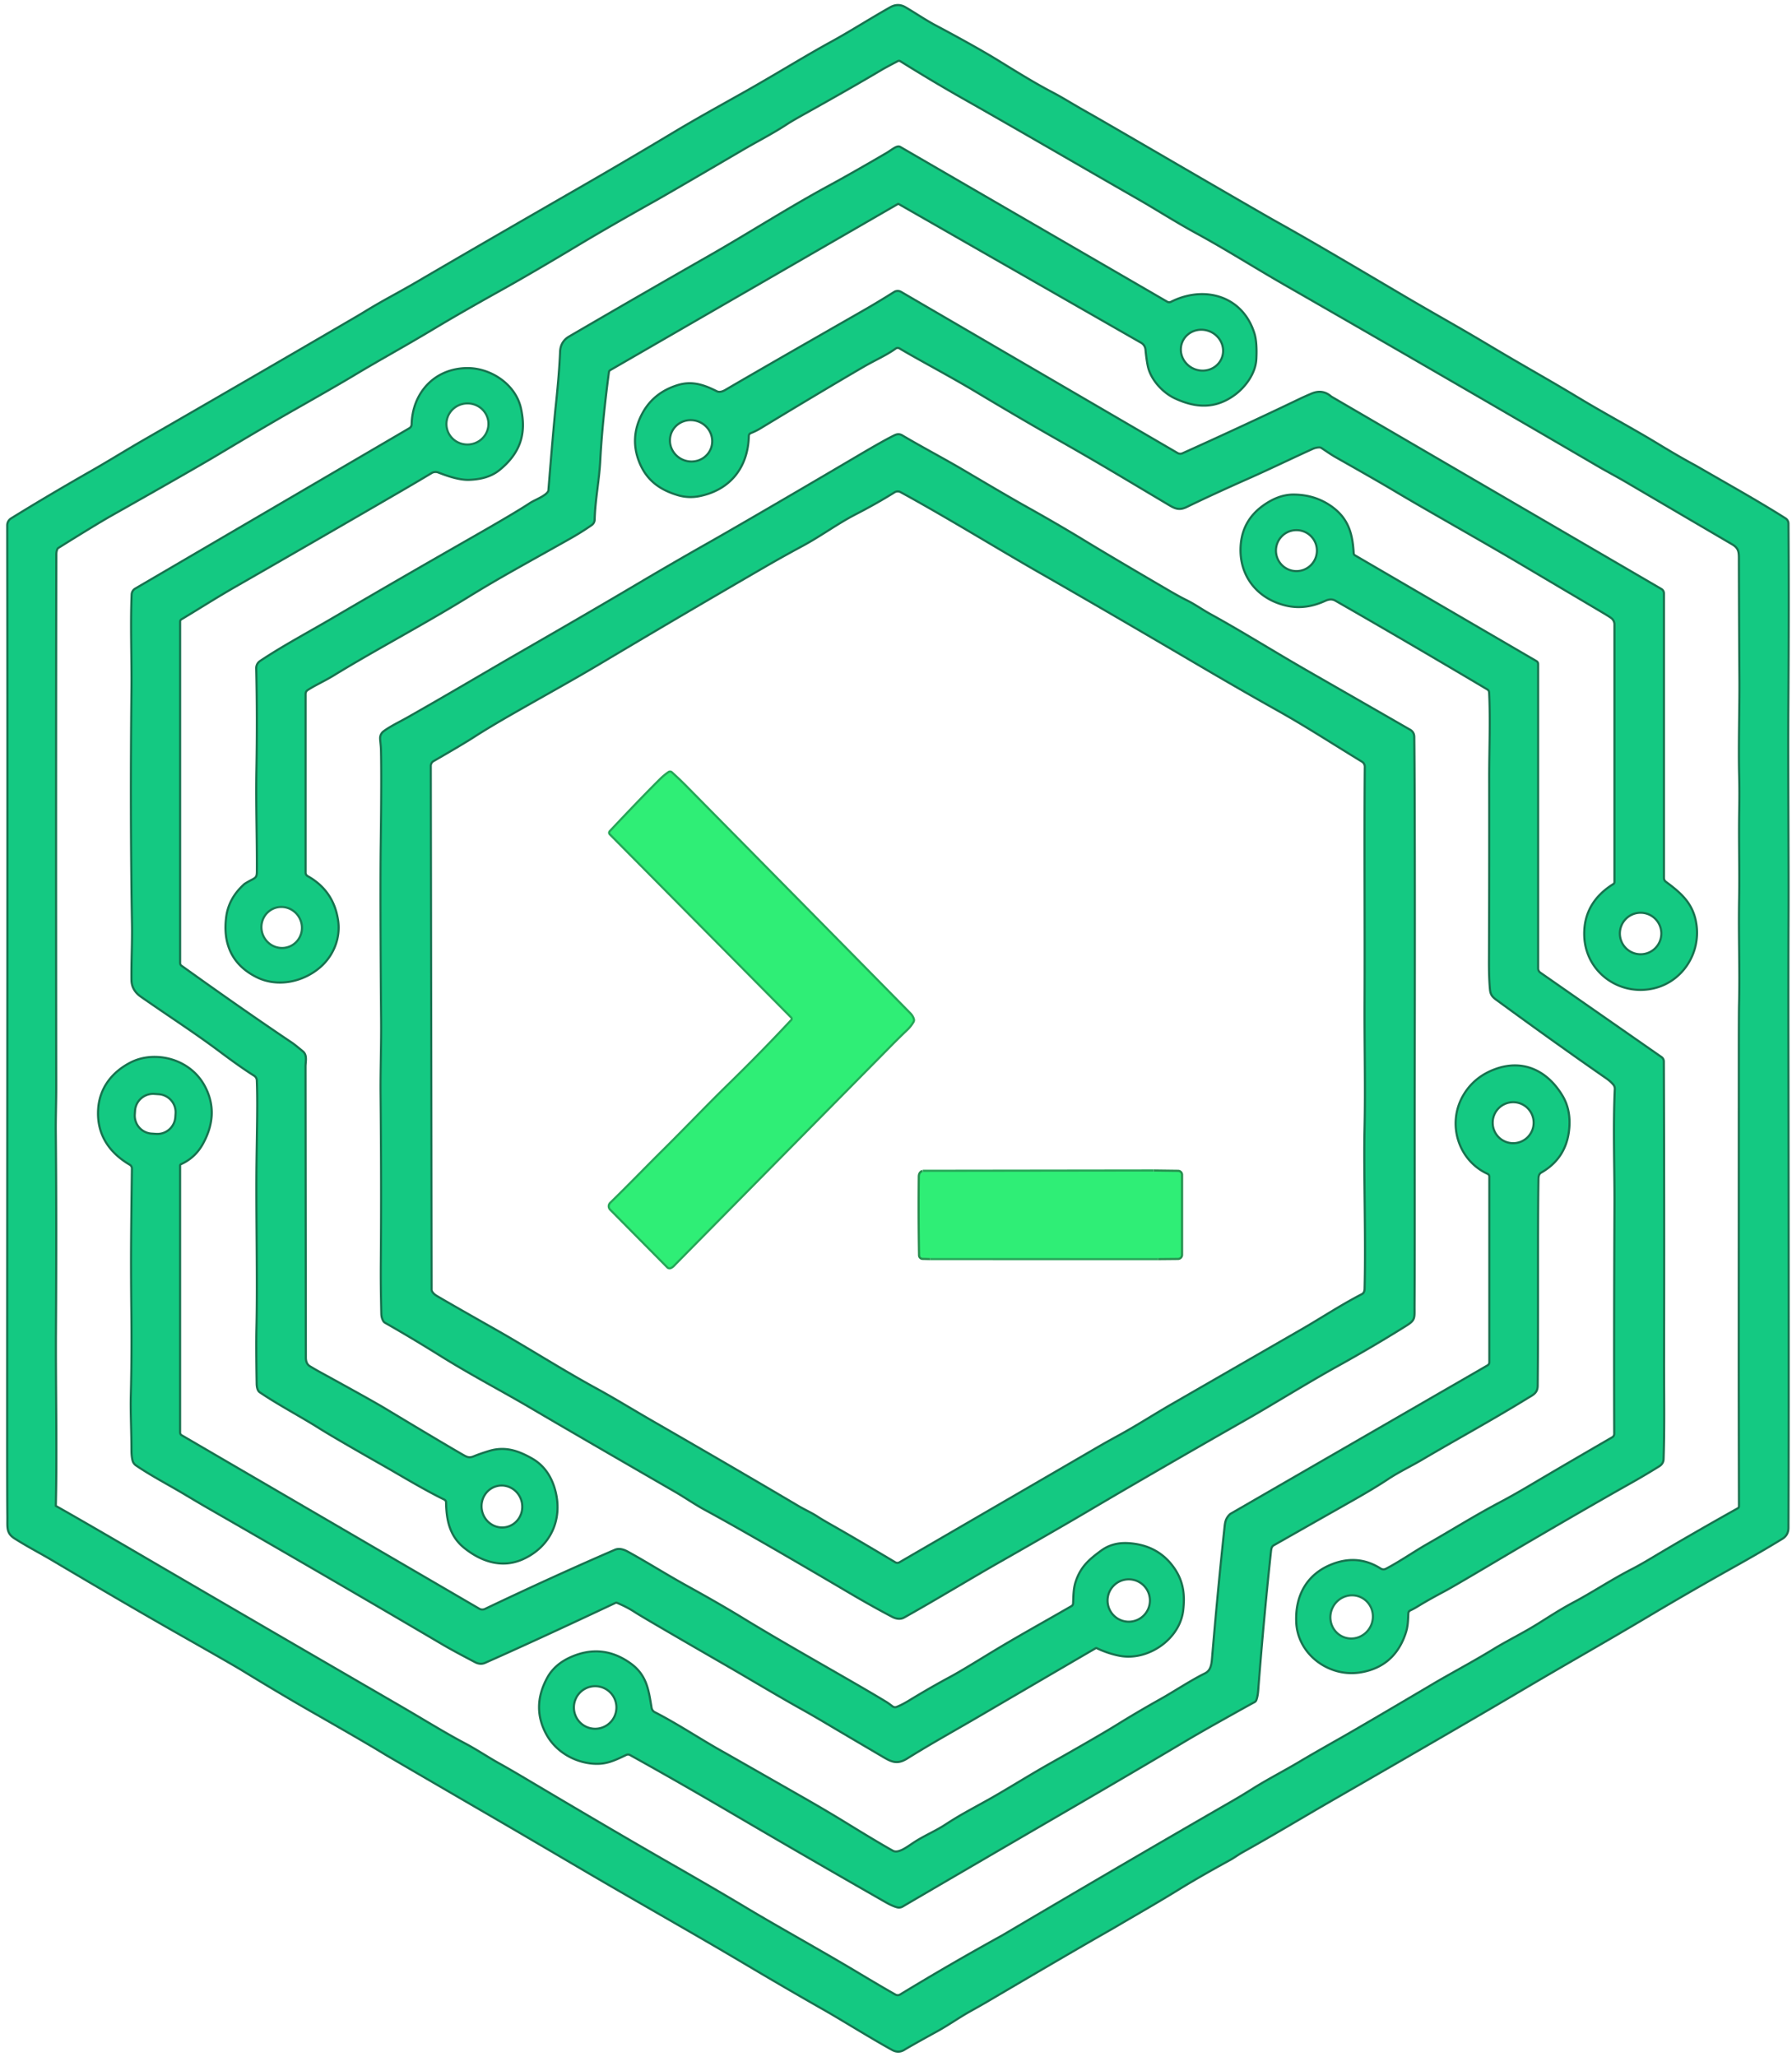 <?xml version="1.0" encoding="UTF-8" standalone="no"?>
<!DOCTYPE svg PUBLIC "-//W3C//DTD SVG 1.1//EN" "http://www.w3.org/Graphics/SVG/1.1/DTD/svg11.dtd">
<svg xmlns="http://www.w3.org/2000/svg" version="1.1" viewBox="0.00 0.00 847.00 972.00">
<g stroke-width="2.00" fill="none" stroke-linecap="butt">
<path stroke="#17724f" vector-effect="non-scaling-stroke" d="   M 843.68 245.37   Q 834.66 239.62 819.09 230.69   Q 801.06 220.34 801.03 220.32   Q 793.77 216.45 782.92 209.85   C 771.96 203.18 757.90 195.68 744.98 187.86   C 732.19 180.13 719.78 173.30 703.09 163.32   C 688.63 154.68 676.98 148.29 662.97 140.02   C 636.93 124.67 620.41 114.85 602.89 105.08   Q 595.70 101.07 544.92 71.55   Q 519.02 56.49 512.67 52.92   C 506.01 49.17 502.37 46.76 497.09 44.00   C 488.30 39.39 479.98 34.18 471.56 29.00   C 463.15 23.83 450.57 16.96 442.44 12.66   C 437.14 9.86 433.25 7.10 427.70 3.84   Q 424.45 1.94 421.08 3.83   C 411.82 9.03 401.82 15.40 393.35 20.03   C 380.89 26.83 365.91 36.13 351.99 43.95   C 338.63 51.46 329.78 56.28 317.76 63.49   Q 296.32 76.35 273.66 89.39   Q 225.11 117.33 197.27 133.63   Q 193.20 136.01 185.03 140.52   Q 178.09 144.34 172.86 147.55   Q 170.66 148.90 167.47 150.76   Q 113.56 182.20 67.18 208.89   C 60.17 212.93 51.40 218.38 43.74 222.74   Q 22.85 234.65 5.50 245.39   A 3.37 3.37 0.0 0 0 3.91 248.25   C 4.11 390.87 3.90 533.35 3.88 675.25   Q 3.87 707.55 3.98 716.74   C 4.04 721.68 3.40 724.21 7.19 726.60   C 13.76 730.75 19.02 733.39 25.11 737.00   Q 60.44 757.96 85.21 772.01   Q 110.27 786.23 114.49 788.81   Q 133.06 800.17 148.20 808.82   Q 174.52 823.85 182.07 828.53   Q 183.37 829.34 238.77 861.53   Q 247.66 866.70 276.26 883.48   C 302.58 898.93 327.06 912.62 351.76 927.28   Q 371.56 939.04 389.63 949.30   C 398.27 954.21 411.93 962.77 421.97 968.28   Q 424.64 969.74 427.16 968.21   Q 430.92 965.93 442.90 959.35   C 448.03 956.53 453.22 952.84 458.42 949.95   Q 463.58 947.08 466.78 945.20   Q 506.29 921.96 521.51 913.29   Q 526.11 910.67 527.58 909.80   C 534.57 905.66 546.64 898.80 556.73 892.56   Q 566.54 886.50 581.17 878.50   C 583.07 877.46 585.31 875.82 586.93 874.92   C 601.79 866.65 614.97 858.66 628.92 850.62   Q 691.72 814.46 717.18 799.40   C 741.73 784.88 756.82 776.51 779.47 763.02   Q 798.69 751.58 820.08 739.61   Q 832.46 732.69 842.20 726.72   Q 844.80 725.13 844.81 722.00   Q 844.90 696.80 844.91 665.25   Q 844.94 599.65 844.79 494.00   Q 844.74 460.68 844.85 430.63   C 844.94 405.61 844.59 361.56 844.76 334.46   Q 845.08 284.85 844.82 247.43   A 2.46 2.46 0.0 0 0 843.68 245.37"/>
<path stroke="#17724e" vector-effect="non-scaling-stroke" d="   M 26.13 712.04   Q 37.61 718.49 63.65 733.69   Q 126.20 770.19 187.89 805.95   C 199.75 812.82 209.92 819.16 219.31 824.12   C 225.56 827.42 230.19 830.67 236.14 833.95   Q 240.41 836.31 248.77 841.27   Q 291.13 866.43 317.11 881.29   Q 338.50 893.53 352.07 901.67   C 367.03 910.66 387.35 921.85 405.07 932.45   Q 417.30 939.77 423.00 942.97   A 2.68 2.68 0.0 0 0 425.71 942.92   Q 449.26 928.59 473.97 914.97   Q 474.06 914.92 483.05 909.62   Q 538.59 876.87 583.05 851.28   Q 587.35 848.80 592.09 845.81   C 599.36 841.22 607.35 837.17 614.96 832.61   Q 620.03 829.57 633.96 821.68   Q 644.39 815.76 677.61 796.12   C 686.14 791.07 696.34 785.72 706.18 779.69   C 712.18 776.01 719.08 772.63 725.48 768.74   C 731.93 764.81 736.94 761.36 744.17 757.51   C 753.08 752.78 761.77 746.93 771.80 741.78   Q 775.43 739.92 781.43 736.32   Q 798.80 725.93 821.61 713.16   A 1.58 1.57 -14.5 0 0 822.43 711.78   Q 822.32 663.68 822.33 634.50   Q 822.34 586.13 822.37 499.59   Q 822.37 478.74 822.48 474.41   C 822.90 457.52 822.18 443.02 822.52 424.24   C 822.77 410.49 822.30 397.95 822.56 382.91   Q 822.72 374.05 822.53 366.58   C 822.16 351.87 822.74 334.60 822.65 321.14   Q 822.47 294.06 822.40 265.84   C 822.39 261.29 822.73 258.99 818.94 256.78   Q 810.17 251.66 768.74 227.35   C 764.41 224.81 759.86 222.43 755.86 220.10   Q 680.69 176.23 607.07 133.98   C 593.09 125.95 579.57 117.37 565.83 109.88   C 555.68 104.35 546.61 98.50 537.95 93.55   C 509.81 77.45 482.74 61.62 455.32 46.10   Q 440.87 37.92 425.81 28.50   A 1.71 1.70 -42.8 0 0 424.11 28.44   Q 418.09 31.60 416.54 32.53   Q 402.22 41.04 380.06 53.39   Q 374.10 56.71 371.61 58.34   C 364.88 62.76 357.93 66.25 350.96 70.33   Q 315.72 90.96 309.65 94.36   Q 287.69 106.65 272.79 115.59   Q 250.99 128.69 236.04 137.01   Q 217.54 147.31 204.93 154.88   C 190.36 163.62 178.43 170.08 167.03 176.97   Q 159.97 181.23 138.52 193.41   Q 125.61 200.74 102.72 214.45   Q 91.99 220.88 52.60 243.13   Q 45.39 247.20 27.31 258.51   A 1.68 1.67 -2.9 0 0 26.70 259.18   Q 26.11 260.35 26.11 262.25   Q 25.91 371.82 26.07 513.25   C 26.08 520.92 25.80 528.34 25.86 534.76   Q 26.26 575.33 25.94 629.22   C 25.79 654.06 26.50 685.13 25.88 711.59   A 0.50 0.50 0.0 0 0 26.13 712.04"/>
<path stroke="#17724e" vector-effect="non-scaling-stroke" d="   M 145.13 325.69   C 148.36 323.53 153.22 321.36 157.54 318.71   C 176.63 306.99 199.95 294.71 220.68 281.93   C 236.17 272.37 247.61 266.27 269.30 254.04   Q 274.62 251.04 279.41 247.70   A 2.71 2.70 -16.8 0 0 280.56 245.57   C 280.82 235.85 282.72 227.20 283.22 217.46   Q 284.13 199.84 287.31 175.79   A 1.83 1.83 0.0 0 1 288.21 174.45   L 424.15 95.96   A 0.87 0.86 -44.4 0 1 425.00 95.96   L 539.63 161.56   A 4.61 4.59 12.4 0 1 541.92 165.12   Q 542.38 169.90 543.03 172.97   C 544.34 179.13 549.90 185.16 555.49 187.77   C 565.15 192.27 574.27 192.89 583.42 186.13   C 588.33 182.50 593.00 176.22 593.32 169.58   Q 593.70 161.85 592.45 157.77   C 587.06 140.21 569.17 135.26 553.66 143.09   A 2.30 2.28 -43.2 0 1 551.48 143.03   L 425.31 69.88   A 1.32 1.31 51.4 0 0 424.26 69.76   C 423.08 70.02 420.97 71.71 419.30 72.69   Q 402.87 82.29 391.79 88.30   C 372.42 98.80 354.02 110.66 335.01 121.50   Q 303.00 139.76 269.22 159.46   Q 265.43 161.67 265.24 166.23   Q 264.83 176.29 263.20 191.75   Q 262.02 202.85 259.72 231.68   A 2.01 1.98 63.0 0 1 259.46 232.50   C 258.10 234.88 253.05 236.61 250.67 238.18   Q 243.90 242.67 222.75 254.73   Q 189.49 273.71 157.94 292.19   C 145.46 299.50 133.92 305.59 123.19 312.77   A 3.59 3.58 72.5 0 0 121.61 315.82   Q 122.16 338.54 121.71 363.75   C 121.41 380.54 122.01 395.36 121.92 411.75   C 121.91 413.96 121.67 414.90 119.70 415.92   Q 116.33 417.69 115.74 418.21   Q 108.63 424.60 107.45 433.15   C 105.74 445.68 110.01 455.61 121.57 461.33   C 131.27 466.13 143.21 463.56 151.20 456.53   C 157.33 451.14 160.42 443.07 159.35 435.30   Q 157.41 421.26 145.14 414.41   A 2.36 2.35 -75.6 0 1 143.93 412.35   L 143.93 327.92   A 2.67 2.67 0.0 0 1 145.13 325.69"/>
<path stroke="#17724e" vector-effect="non-scaling-stroke" d="   M 338.56 185.32   C 332.53 182.27 327.03 180.42 320.47 182.45   Q 308.89 186.02 303.69 196.26   Q 298.27 206.95 302.49 217.85   C 305.79 226.36 311.78 230.87 320.37 233.47   Q 325.43 235.01 330.68 233.93   C 345.12 230.94 353.10 220.30 353.43 205.99   A 1.97 1.96 -10.2 0 1 354.67 204.21   Q 357.06 203.27 359.06 202.06   Q 389.87 183.40 407.94 172.89   C 413.14 169.86 418.59 167.52 423.06 164.31   A 2.13 2.13 0.0 0 1 425.40 164.21   C 434.92 169.86 448.95 177.19 461.93 184.97   Q 482.50 197.30 499.56 206.99   C 520.98 219.16 528.71 223.93 551.24 237.31   C 554.96 239.52 556.86 240.98 560.62 239.16   Q 572.99 233.16 589.69 225.76   C 600.69 220.88 611.36 215.68 620.19 211.70   Q 621.76 210.99 623.43 210.92   A 2.49 2.46 59.6 0 1 624.89 211.31   C 626.64 212.43 629.22 214.29 631.56 215.61   Q 651.08 226.64 658.79 231.24   C 676.93 242.04 699.47 254.58 717.92 265.49   Q 741.68 279.55 757.88 289.14   Q 760.86 290.90 761.92 291.71   A 4.23 4.23 0.0 0 1 763.58 295.07   L 763.58 416.80   A 1.61 1.60 74.1 0 1 762.83 418.16   Q 749.10 426.73 749.30 441.64   C 749.52 458.76 765.38 470.31 781.56 466.55   C 794.89 463.46 803.37 450.23 801.30 436.68   C 799.86 427.27 794.47 422.52 787.07 417.06   A 2.74 2.71 18.5 0 1 785.97 414.88   L 785.97 280.39   A 1.90 1.88 15.3 0 0 785.03 278.76   L 628.97 187.81   A 0.80 0.24 16.8 0 1 628.88 187.75   Q 625.04 184.33 620.03 186.47   Q 616.61 187.93 614.80 188.80   Q 588.47 201.43 559.11 214.65   A 3.06 3.02 -41.7 0 1 556.34 214.51   L 425.62 138.33   A 2.65 2.62 43.9 0 0 422.90 138.37   Q 414.91 143.38 409.02 146.75   Q 357.64 176.13 343.15 184.65   Q 340.42 186.26 338.56 185.32"/>
<path stroke="#17724e" vector-effect="non-scaling-stroke" d="   M 84.63 293.71   A 1.69 1.68 74.5 0 1 85.44 292.27   C 93.87 287.21 101.98 282.02 110.84 276.94   Q 150.17 254.38 190.42 230.99   Q 197.21 227.04 203.77 223.11   A 4.08 4.05 40.0 0 1 207.33 222.81   C 211.50 224.42 217.08 226.39 221.70 226.24   C 226.74 226.07 231.81 224.99 235.90 221.63   C 245.39 213.84 248.44 204.96 245.70 192.89   C 243.22 181.98 231.74 174.24 220.53 174.44   C 205.45 174.72 195.41 186.06 195.06 200.56   A 2.63 2.63 0.0 0 1 193.77 202.75   L 64.17 278.56   A 2.90 2.89 76.1 0 0 62.73 280.96   C 62.11 295.53 62.80 311.79 62.65 325.33   Q 62.01 384.48 62.89 436.62   C 63.04 445.23 62.56 453.26 62.65 463.07   Q 62.70 467.68 66.89 470.59   C 82.32 481.31 92.56 487.82 104.38 496.68   Q 114.09 503.96 120.38 507.91   A 3.25 3.21 -75.3 0 1 121.89 510.52   C 122.31 520.63 121.96 532.97 121.75 549.50   C 121.46 572.50 122.25 604.27 121.72 627.50   Q 121.52 636.12 121.82 653.75   Q 121.86 655.77 122.46 656.84   A 1.96 1.95 -88.0 0 0 123.08 657.51   C 131.27 663.12 142.52 669.06 150.82 674.30   Q 157.91 678.79 181.94 692.43   C 189.66 696.82 200.49 703.42 210.25 708.19   A 1.95 1.94 -77.6 0 1 211.34 709.91   C 211.49 718.25 213.00 725.66 219.76 731.10   C 227.82 737.56 237.48 740.68 247.12 736.27   C 259.57 730.58 265.56 718.16 262.00 704.54   Q 259.30 694.22 251.19 689.61   C 244.67 685.91 238.59 683.90 231.32 686.12   Q 226.91 687.46 224.14 688.62   C 221.89 689.55 220.77 689.14 218.62 687.90   Q 208.92 682.33 181.77 665.98   Q 175.70 662.32 151.26 648.94   Q 148.87 647.63 146.23 646.04   Q 144.07 644.74 144.06 641.50   Q 144.02 612.68 143.90 504.04   C 143.90 501.88 144.56 499.42 143.44 497.84   A 3.44 3.11 89.5 0 0 142.84 497.19   Q 139.02 494.01 137.80 493.19   Q 114.94 477.84 85.47 456.73   A 2.01 2.00 17.8 0 1 84.63 455.10   L 84.63 293.71"/>
<path stroke="#17724e" vector-effect="non-scaling-stroke" d="   M 423.74 205.83   Q 423.21 206.00 422.07 206.58   Q 416.95 209.18 406.56 215.31   Q 377.64 232.35 354.65 245.68   Q 341.37 253.38 334.39 257.32   Q 318.65 266.23 303.03 275.46   Q 298.74 277.99 294.16 280.70   Q 276.07 291.36 245.91 308.72   C 228.66 318.66 213.34 327.83 192.84 339.45   C 189.23 341.50 184.85 343.55 181.59 345.97   A 3.53 3.52 71.4 0 0 180.17 348.84   C 180.19 350.42 180.52 352.19 180.57 354.08   Q 180.88 367.14 180.46 399.25   Q 180.15 422.08 180.64 481.91   C 180.74 493.61 180.29 507.00 180.38 516.27   Q 180.81 559.26 180.50 597.50   Q 180.42 607.62 180.74 620.76   Q 180.78 622.52 181.56 623.93   A 2.01 2.01 0.0 0 0 182.30 624.67   Q 194.34 631.50 208.15 640.11   C 223.13 649.46 237.54 656.92 251.13 664.92   Q 271.82 677.10 319.66 704.71   C 323.50 706.93 329.24 710.80 333.12 712.89   Q 353.97 724.16 402.17 752.56   Q 412.03 758.36 421.76 763.50   Q 424.89 765.15 427.14 763.89   C 442.94 755.05 457.07 746.34 473.08 737.24   Q 489.35 727.98 504.60 719.14   Q 508.84 716.68 513.02 714.22   Q 544.45 695.64 590.45 669.44   C 600.02 664.00 618.40 652.65 631.81 645.23   Q 648.72 635.88 664.23 626.16   C 668.56 623.45 668.06 623.01 668.08 617.28   C 668.25 583.39 668.10 546.85 668.16 510.78   Q 668.31 425.57 668.15 379.75   Q 668.08 357.83 667.96 348.25   Q 667.94 346.22 666.26 345.26   Q 654.06 338.24 618.57 317.89   C 601.60 308.16 586.88 298.87 571.93 290.66   C 568.01 288.51 564.47 285.93 560.46 283.97   Q 557.37 282.46 551.80 279.21   Q 524.61 263.32 512.88 256.17   Q 499.90 248.25 484.50 239.66   Q 476.79 235.36 456.16 223.16   C 446.14 217.22 436.46 212.21 426.10 206.10   A 2.92 2.92 0.0 0 0 423.74 205.83"/>
<path stroke="#17724e" vector-effect="non-scaling-stroke" d="   M 726.51 313.79   A 1.11 1.10 -74.7 0 0 725.97 312.84   L 640.15 262.83   A 1.70 1.69 -76.4 0 1 639.32 261.46   C 638.84 252.69 637.09 245.67 629.58 240.08   Q 621.74 234.26 611.43 234.21   Q 604.39 234.17 597.15 239.43   Q 588.12 246.00 587.01 256.78   C 585.51 271.32 594.37 282.76 608.52 285.81   Q 617.10 287.65 626.20 283.46   Q 629.14 282.11 631.37 283.39   Q 663.46 301.76 703.26 325.37   A 2.26 2.26 0.0 0 1 704.35 327.19   C 705.00 340.27 704.37 354.68 704.39 367.58   Q 704.44 418.09 704.28 453.50   Q 704.24 462.30 704.76 467.60   C 704.99 469.89 705.79 470.78 707.63 472.12   Q 735.53 492.54 759.40 509.09   Q 761.60 510.62 762.94 512.23   A 3.49 3.48 26.4 0 1 763.75 514.62   C 762.92 532.54 763.67 552.65 763.60 569.15   Q 763.33 631.11 763.48 677.58   A 2.32 2.30 -15.3 0 1 762.33 679.57   Q 740.23 692.35 723.18 702.44   Q 715.49 706.99 709.51 710.15   C 696.99 716.78 687.54 722.79 674.63 730.17   C 668.72 733.55 661.46 738.58 655.23 741.78   A 2.91 2.90 -42.1 0 1 652.34 741.64   Q 642.13 735.14 630.57 739.31   C 618.25 743.76 612.57 753.99 613.19 766.71   C 613.67 776.62 620.41 784.96 629.69 788.44   Q 638.03 791.58 647.02 788.85   Q 659.48 785.08 663.94 771.56   C 664.97 768.44 665.01 765.94 665.16 762.33   A 2.08 2.06 79.3 0 1 666.37 760.54   Q 667.93 759.83 670.07 758.52   Q 674.67 755.68 682.68 751.42   Q 686.77 749.24 706.45 737.56   C 728.82 724.29 755.59 708.81 770.63 700.37   Q 777.35 696.59 783.97 692.47   Q 785.74 691.36 785.80 689.50   C 786.32 673.71 785.99 657.78 786.03 641.17   Q 786.18 572.03 785.92 501.58   A 2.05 2.02 17.8 0 0 785.05 499.92   L 727.77 460.02   A 2.95 2.91 17.7 0 1 726.51 457.62   L 726.51 313.79"/>
<path stroke="#17724e" vector-effect="non-scaling-stroke" d="   M 84.62 550.79   A 1.22 1.20 78.1 0 1 85.33 549.68   Q 91.87 546.73 95.41 540.39   Q 102.83 527.07 97.04 514.81   Q 93.81 507.95 87.44 503.98   C 79.95 499.31 69.75 498.47 61.86 502.55   C 53.32 506.96 47.66 514.26 46.93 523.78   C 46.04 535.46 51.70 544.18 61.61 549.97   A 2.53 2.52 15.5 0 1 62.85 552.16   C 62.53 580.43 62.27 591.35 62.60 620.58   Q 62.82 640.16 62.35 659.22   C 62.15 667.63 62.63 676.49 62.65 685.32   Q 62.66 688.15 63.15 690.05   A 3.50 3.49 -80.3 0 0 64.57 692.07   C 71.97 697.11 79.90 701.17 87.82 705.91   Q 94.96 710.18 99.81 712.96   Q 157.20 745.92 208.96 776.39   C 214.11 779.42 219.31 782.12 224.74 784.99   Q 227.05 786.21 229.07 785.31   Q 253.11 774.68 290.84 756.91   A 1.09 1.09 0.0 0 1 291.71 756.89   Q 296.61 758.93 300.36 761.39   Q 304.31 763.98 343.01 786.29   C 356.24 793.92 367.03 800.49 379.19 807.27   Q 384.57 810.27 391.21 814.22   Q 398.52 818.57 416.11 828.89   C 421.07 831.80 423.55 833.65 428.54 830.54   C 440.23 823.25 451.03 817.33 463.84 809.83   Q 512.53 781.36 517.60 778.44   A 1.09 1.09 0.0 0 1 518.62 778.40   Q 524.00 780.92 529.27 781.94   C 542.28 784.44 557.12 774.37 558.73 761.01   C 559.60 753.82 558.92 747.44 554.54 741.18   Q 547.09 730.53 533.26 729.70   Q 526.06 729.27 520.82 733.09   C 514.63 737.59 511.02 740.98 508.81 747.86   C 507.82 750.94 507.86 754.69 507.71 757.73   A 2.00 1.98 76.6 0 1 506.71 759.37   C 490.37 768.77 480.21 774.28 466.08 782.93   Q 453.45 790.66 449.35 792.84   Q 440.54 797.54 429.97 803.97   Q 426.57 806.05 423.98 807.05   A 2.54 2.53 -36.3 0 1 421.50 806.68   Q 419.63 805.23 418.48 804.54   C 402.17 794.64 373.23 778.70 350.68 764.91   Q 340.22 758.51 324.68 749.93   C 314.71 744.43 305.61 738.64 296.40 733.60   Q 293.11 731.81 290.81 732.80   Q 261.96 745.25 229.43 760.74   A 3.39 3.37 -42.5 0 1 226.27 760.61   L 85.60 678.64   A 2.00 2.00 0.0 0 1 84.62 676.92   L 84.62 550.79"/>
<path stroke="#17724e" vector-effect="non-scaling-stroke" d="   M 298.06 828.91   Q 320.91 841.58 346.77 856.75   Q 382.76 877.85 418.83 898.43   Q 421.89 900.18 424.10 900.79   A 2.94 2.93 -52.2 0 0 426.38 900.50   Q 452.87 884.99 499.88 857.65   Q 538.47 835.22 558.97 822.99   Q 566.57 818.46 575.74 813.33   Q 591.44 804.53 592.64 803.94   A 1.43 1.40 -3.9 0 0 593.37 803.12   Q 593.99 801.37 594.18 798.88   Q 596.81 764.79 600.19 733.48   C 600.35 731.99 600.45 730.57 601.78 729.80   Q 602.64 729.29 640.07 708.06   Q 649.60 702.65 655.71 698.59   C 660.94 695.12 667.00 692.23 671.70 689.45   C 688.20 679.71 704.92 670.65 721.25 660.59   C 724.27 658.73 726.26 658.10 726.29 654.78   C 726.62 621.74 726.26 579.53 726.66 557.01   Q 726.71 554.53 728.20 553.68   Q 739.43 547.29 741.07 534.55   Q 742.29 525.01 738.09 518.02   C 731.30 506.70 720.13 500.79 706.84 505.68   Q 697.05 509.28 692.05 517.84   C 684.41 530.91 689.65 548.00 703.31 554.23   A 1.95 1.93 12.4 0 1 704.45 555.99   L 704.45 643.72   A 2.19 2.19 0.0 0 1 703.35 645.62   L 581.91 715.73   A 2.09 1.71 -77.3 0 0 581.68 715.91   C 579.48 717.99 579.49 719.90 579.14 723.13   Q 576.39 748.39 573.53 781.84   C 573.19 785.83 573.19 789.48 569.71 791.20   C 563.16 794.42 555.01 799.82 549.02 803.17   Q 538.00 809.34 528.36 815.32   Q 519.55 820.79 496.22 833.94   C 487.46 838.87 475.72 846.20 467.89 850.59   C 458.32 855.94 454.40 857.86 447.01 862.67   C 442.25 865.78 436.77 868.01 431.93 871.24   C 428.60 873.46 424.57 876.54 421.76 874.98   Q 414.80 871.10 400.17 862.10   Q 390.42 856.10 378.54 849.33   Q 342.89 828.99 341.98 828.49   C 331.75 822.86 320.29 815.15 309.24 809.51   A 3.34 3.32 9.1 0 1 307.48 807.09   C 306.08 798.63 305.26 791.79 297.68 786.36   Q 284.70 777.08 270.16 783.43   Q 262.54 786.76 259.10 793.05   Q 251.69 806.62 258.73 819.41   C 263.00 827.16 271.25 832.04 279.87 832.87   C 286.21 833.47 290.09 831.54 295.79 828.83   A 2.51 2.48 46.7 0 1 298.06 828.91"/>
<path stroke="#17724e" vector-effect="non-scaling-stroke" d="   M 558.308 161.565   A 10.56 10.11 -158.3 0 0 564.382 174.863   A 10.56 10.11 -158.3 0 0 577.932 169.375   A 10.56 10.11 -158.3 0 0 571.858 156.077   A 10.56 10.11 -158.3 0 0 558.308 161.565"/>
<path stroke="#187c53" vector-effect="non-scaling-stroke" d="   M 128.491 429.146   A 10.24 10.04 -117.0 0 0 124.194 442.828   A 10.24 10.04 -117.0 0 0 137.789 447.394   A 10.24 10.04 -117.0 0 0 142.086 433.712   A 10.24 10.04 -117.0 0 0 128.491 429.146"/>
<path stroke="#17724e" vector-effect="non-scaling-stroke" d="   M 316.8 204.533   A 10.54 10.25 -159.0 0 0 322.967 217.879   A 10.54 10.25 -159.0 0 0 336.48 212.087   A 10.54 10.25 -159.0 0 0 330.313 198.741   A 10.54 10.25 -159.0 0 0 316.8 204.533"/>
<path stroke="#17724e" vector-effect="non-scaling-stroke" d="   M 785.75 441.12   A 10.31 10.31 0.0 0 0 775.44 430.81   A 10.31 10.31 0.0 0 0 765.13 441.12   A 10.31 10.31 0.0 0 0 775.44 451.43   A 10.31 10.31 0.0 0 0 785.75 441.12"/>
<path stroke="#187c53" vector-effect="non-scaling-stroke" d="   M 231.345 199.485   A 10.44 10.22 -4.7 0 0 220.103 190.154   A 10.44 10.22 -4.7 0 0 210.535 201.195   A 10.44 10.22 -4.7 0 0 221.777 210.526   A 10.44 10.22 -4.7 0 0 231.345 199.485"/>
<path stroke="#17724e" vector-effect="non-scaling-stroke" d="   M 235.151 701.659   A 10.43 10.12 -101.5 0 0 227.313 713.898   A 10.43 10.12 -101.5 0 0 239.309 722.101   A 10.43 10.12 -101.5 0 0 247.147 709.862   A 10.43 10.12 -101.5 0 0 235.151 701.659"/>
<path stroke="#17724f" vector-effect="non-scaling-stroke" d="   M 203.11 361.94   L 203.51 609.47   A 1.89 1.85 32.5 0 0 203.70 610.29   Q 204.37 611.71 206.25 612.82   Q 213.26 616.95 233.48 628.39   C 249.46 637.43 265.63 647.81 282.15 656.80   C 289.98 661.07 299.28 666.78 308.43 672.05   Q 346.85 694.17 377.06 712.02   C 380.50 714.05 383.48 715.29 386.43 717.26   Q 388.05 718.33 393.38 721.36   Q 404.87 727.89 422.91 738.68   A 2.43 2.42 45.1 0 0 425.37 738.69   Q 477.75 708.29 518.07 684.85   Q 523.09 681.93 528.31 679.09   C 537.72 673.96 545.42 668.92 553.82 664.08   Q 565.67 657.26 614.92 628.89   C 625.09 623.04 633.27 617.51 643.94 611.96   Q 645.43 611.19 645.48 609.04   C 646.11 584.78 645.00 553.86 645.46 533.33   C 645.90 513.39 645.38 495.80 645.47 473.23   C 645.62 436.97 645.28 397.19 645.58 362.34   A 3.27 3.26 16.1 0 0 644.02 359.52   C 626.54 348.82 617.45 342.79 603.16 334.80   Q 587.11 325.83 565.24 312.98   Q 522.21 287.70 491.91 270.38   C 471.57 258.76 447.87 244.10 425.92 232.13   A 3.35 3.33 -46.6 0 0 422.53 232.23   Q 414.41 237.33 403.97 242.72   C 395.71 246.98 387.58 252.98 379.17 257.50   Q 369.88 262.50 362.03 267.04   Q 322.18 290.12 285.07 312.24   C 270.59 320.88 260.56 326.30 242.37 336.70   Q 230.69 343.38 223.62 347.96   Q 218.72 351.13 204.67 359.23   A 3.14 3.12 75.1 0 0 203.11 361.94"/>

<path stroke="#17724e" vector-effect="non-scaling-stroke" d="   M 622.96 260.19   A 10.19 10.19 0.0 0 0 612.77 250.00   A 10.19 10.19 0.0 0 0 602.58 260.19   A 10.19 10.19 0.0 0 0 612.77 270.38   A 10.19 10.19 0.0 0 0 622.96 260.19"/>
<path stroke="#187c53" vector-effect="non-scaling-stroke" d="   M 643.526 754.364   A 10.76 10.51 -64.3 0 0 629.39 759.502   A 10.76 10.51 -64.3 0 0 634.194 773.756   A 10.76 10.51 -64.3 0 0 648.33 768.618   A 10.76 10.51 -64.3 0 0 643.526 754.364"/>

<path stroke="#258e4d" vector-effect="non-scaling-stroke" d="   M 436.14 553.75   Q 434.79 554.24 434.77 556.00   Q 434.57 574.75 434.89 593.20   A 1.21 1.21 0.0 0 0 436.07 594.39   L 439.69 594.48"/>

<path stroke="#258e4d" vector-effect="non-scaling-stroke" d="   M 547.25 594.50   L 556.79 594.41   A 1.45 1.44 89.8 0 0 558.22 592.96   L 558.22 555.14   A 1.38 1.37 -89.6 0 0 556.87 553.76   L 545.36 553.61"/>

<path stroke="#26a557" vector-effect="non-scaling-stroke" d="   M 545.36 553.61   L 436.14 553.75"/>
<path stroke="#26a557" vector-effect="non-scaling-stroke" d="   M 547.25 594.50   L 439.69 594.48"/>
<path stroke="#26a557" vector-effect="non-scaling-stroke" d="   M 316.93 598.74   Q 317.61 598.41 318.01 598.01   Q 324.16 591.75 420.58 494.08   Q 425.05 489.56 428.39 486.39   Q 430.16 484.71 431.34 482.69   A 1.23 1.23 0.0 0 0 431.47 481.71   Q 431.08 480.32 429.91 479.13   Q 396.33 444.98 324.00 371.75   Q 320.75 368.46 317.23 365.30   A 0.79 0.78 48.9 0 0 316.26 365.23   Q 314.16 366.66 312.41 368.40   Q 303.64 377.07 288.57 393.10   A 0.58 0.58 0.0 0 0 288.58 393.91   L 374.32 480.48   A 1.33 1.33 0.0 0 1 374.34 482.32   Q 360.04 497.65 344.08 513.20   C 334.71 522.33 324.22 533.36 313.39 544.08   C 305.91 551.48 298.39 559.33 288.77 568.72   A 1.80 1.79 -44.7 0 0 288.75 571.27   L 315.75 598.54   A 1.02 1.01 54.4 0 0 316.93 598.74"/>
<path stroke="#17724e" vector-effect="non-scaling-stroke" d="   M 83.496 526.19   A 9.03 9.03 0.0 0 0 75.101 516.566   L 72.946 516.419   A 9.03 9.03 0.0 0 0 63.323 524.814   L 63.204 526.55   A 9.03 9.03 0.0 0 0 71.599 536.174   L 73.754 536.321   A 9.03 9.03 0.0 0 0 83.377 527.926   L 83.496 526.19"/>
<path stroke="#17724e" vector-effect="non-scaling-stroke" d="   M 544.03 756.31   A 10.52 10.52 0.0 0 0 533.51 745.79   A 10.52 10.52 0.0 0 0 522.99 756.31   A 10.52 10.52 0.0 0 0 533.51 766.83   A 10.52 10.52 0.0 0 0 544.03 756.31"/>
<path stroke="#17724e" vector-effect="non-scaling-stroke" d="   M 725.40 530.52   A 10.19 10.19 0.0 0 0 715.21 520.33   A 10.19 10.19 0.0 0 0 705.02 530.52   A 10.19 10.19 0.0 0 0 715.21 540.71   A 10.19 10.19 0.0 0 0 725.40 530.52"/>
<path stroke="#17724e" vector-effect="non-scaling-stroke" d="   M 291.87 806.85   A 10.56 10.56 0.0 0 0 281.31 796.29   A 10.56 10.56 0.0 0 0 270.75 806.85   A 10.56 10.56 0.0 0 0 281.31 817.41   A 10.56 10.56 0.0 0 0 291.87 806.85"/>
</g>

<path fill="#14c982" d="   M 843.68 245.37   A 2.46 2.46 0.0 0 1 844.82 247.43   Q 845.08 284.85 844.76 334.46   C 844.59 361.56 844.94 405.61 844.85 430.63   Q 844.74 460.68 844.79 494.00   Q 844.94 599.65 844.91 665.25   Q 844.90 696.80 844.81 722.00   Q 844.80 725.13 842.20 726.72   Q 832.46 732.69 820.08 739.61   Q 798.69 751.58 779.47 763.02   C 756.82 776.51 741.73 784.88 717.18 799.40   Q 691.72 814.46 628.92 850.62   C 614.97 858.66 601.79 866.65 586.93 874.92   C 585.31 875.82 583.07 877.46 581.17 878.50   Q 566.54 886.50 556.73 892.56   C 546.64 898.80 534.57 905.66 527.58 909.80   Q 526.11 910.67 521.51 913.29   Q 506.29 921.96 466.78 945.20   Q 463.58 947.08 458.42 949.95   C 453.22 952.84 448.03 956.53 442.90 959.35   Q 430.92 965.93 427.16 968.21   Q 424.64 969.74 421.97 968.28   C 411.93 962.77 398.27 954.21 389.63 949.30   Q 371.56 939.04 351.76 927.28   C 327.06 912.62 302.58 898.93 276.26 883.48   Q 247.66 866.70 238.77 861.53   Q 183.37 829.34 182.07 828.53   Q 174.52 823.85 148.20 808.82   Q 133.06 800.17 114.49 788.81   Q 110.27 786.23 85.21 772.01   Q 60.44 757.96 25.11 737.00   C 19.02 733.39 13.76 730.75 7.19 726.60   C 3.40 724.21 4.04 721.68 3.98 716.74   Q 3.87 707.55 3.88 675.25   C 3.90 533.35 4.11 390.87 3.91 248.25   A 3.37 3.37 0.0 0 1 5.50 245.39   Q 22.85 234.65 43.74 222.74   C 51.40 218.38 60.17 212.93 67.18 208.89   Q 113.56 182.20 167.47 150.76   Q 170.66 148.90 172.86 147.55   Q 178.09 144.34 185.03 140.52   Q 193.20 136.01 197.27 133.63   Q 225.11 117.33 273.66 89.39   Q 296.32 76.35 317.76 63.49   C 329.78 56.28 338.63 51.46 351.99 43.95   C 365.91 36.13 380.89 26.83 393.35 20.03   C 401.82 15.40 411.82 9.03 421.08 3.83   Q 424.45 1.94 427.70 3.84   C 433.25 7.10 437.14 9.86 442.44 12.66   C 450.57 16.96 463.15 23.83 471.56 29.00   C 479.98 34.18 488.30 39.39 497.09 44.00   C 502.37 46.76 506.01 49.17 512.67 52.92   Q 519.02 56.49 544.92 71.55   Q 595.70 101.07 602.89 105.08   C 620.41 114.85 636.93 124.67 662.97 140.02   C 676.98 148.29 688.63 154.68 703.09 163.32   C 719.78 173.30 732.19 180.13 744.98 187.86   C 757.90 195.68 771.96 203.18 782.92 209.85   Q 793.77 216.45 801.03 220.32   Q 801.06 220.34 819.09 230.69   Q 834.66 239.62 843.68 245.37   Z   M 26.13 712.04   Q 37.61 718.49 63.65 733.69   Q 126.20 770.19 187.89 805.95   C 199.75 812.82 209.92 819.16 219.31 824.12   C 225.56 827.42 230.19 830.67 236.14 833.95   Q 240.41 836.31 248.77 841.27   Q 291.13 866.43 317.11 881.29   Q 338.50 893.53 352.07 901.67   C 367.03 910.66 387.35 921.85 405.07 932.45   Q 417.30 939.77 423.00 942.97   A 2.68 2.68 0.0 0 0 425.71 942.92   Q 449.26 928.59 473.97 914.97   Q 474.06 914.92 483.05 909.62   Q 538.59 876.87 583.05 851.28   Q 587.35 848.80 592.09 845.81   C 599.36 841.22 607.35 837.17 614.96 832.61   Q 620.03 829.57 633.96 821.68   Q 644.39 815.76 677.61 796.12   C 686.14 791.07 696.34 785.72 706.18 779.69   C 712.18 776.01 719.08 772.63 725.48 768.74   C 731.93 764.81 736.94 761.36 744.17 757.51   C 753.08 752.78 761.77 746.93 771.80 741.78   Q 775.43 739.92 781.43 736.32   Q 798.80 725.93 821.61 713.16   A 1.58 1.57 -14.5 0 0 822.43 711.78   Q 822.32 663.68 822.33 634.50   Q 822.34 586.13 822.37 499.59   Q 822.37 478.74 822.48 474.41   C 822.90 457.52 822.18 443.02 822.52 424.24   C 822.77 410.49 822.30 397.95 822.56 382.91   Q 822.72 374.05 822.53 366.58   C 822.16 351.87 822.74 334.60 822.65 321.14   Q 822.47 294.06 822.40 265.84   C 822.39 261.29 822.73 258.99 818.94 256.78   Q 810.17 251.66 768.74 227.35   C 764.41 224.81 759.86 222.43 755.86 220.10   Q 680.69 176.23 607.07 133.98   C 593.09 125.95 579.57 117.37 565.83 109.88   C 555.68 104.35 546.61 98.50 537.95 93.55   C 509.81 77.45 482.74 61.62 455.32 46.10   Q 440.87 37.92 425.81 28.50   A 1.71 1.70 -42.8 0 0 424.11 28.44   Q 418.09 31.60 416.54 32.53   Q 402.22 41.04 380.06 53.39   Q 374.10 56.71 371.61 58.34   C 364.88 62.76 357.93 66.25 350.96 70.33   Q 315.72 90.96 309.65 94.36   Q 287.69 106.65 272.79 115.59   Q 250.99 128.69 236.04 137.01   Q 217.54 147.31 204.93 154.88   C 190.36 163.62 178.43 170.08 167.03 176.97   Q 159.97 181.23 138.52 193.41   Q 125.61 200.74 102.72 214.45   Q 91.99 220.88 52.60 243.13   Q 45.39 247.20 27.31 258.51   A 1.68 1.67 -2.9 0 0 26.70 259.18   Q 26.11 260.35 26.11 262.25   Q 25.91 371.82 26.07 513.25   C 26.08 520.92 25.80 528.34 25.86 534.76   Q 26.26 575.33 25.94 629.22   C 25.79 654.06 26.50 685.13 25.88 711.59   A 0.50 0.50 0.0 0 0 26.13 712.04   Z"/>

<path fill="#14c982" d="   M 145.13 325.69   A 2.67 2.67 0.0 0 0 143.93 327.92   L 143.93 412.35   A 2.36 2.35 -75.6 0 0 145.14 414.41   Q 157.41 421.26 159.35 435.30   C 160.42 443.07 157.33 451.14 151.20 456.53   C 143.21 463.56 131.27 466.13 121.57 461.33   C 110.01 455.61 105.74 445.68 107.45 433.15   Q 108.63 424.60 115.74 418.21   Q 116.33 417.69 119.70 415.92   C 121.67 414.90 121.91 413.96 121.92 411.75   C 122.01 395.36 121.41 380.54 121.71 363.75   Q 122.16 338.54 121.61 315.82   A 3.59 3.58 72.5 0 1 123.19 312.77   C 133.92 305.59 145.46 299.50 157.94 292.19   Q 189.49 273.71 222.75 254.73   Q 243.90 242.67 250.67 238.18   C 253.05 236.61 258.10 234.88 259.46 232.50   A 2.01 1.98 63.0 0 0 259.72 231.68   Q 262.02 202.85 263.20 191.75   Q 264.83 176.29 265.24 166.23   Q 265.43 161.67 269.22 159.46   Q 303.00 139.76 335.01 121.50   C 354.02 110.66 372.42 98.80 391.79 88.30   Q 402.87 82.29 419.30 72.69   C 420.97 71.71 423.08 70.02 424.26 69.76   A 1.32 1.31 51.4 0 1 425.31 69.88   L 551.48 143.03   A 2.30 2.28 -43.2 0 0 553.66 143.09   C 569.17 135.26 587.06 140.21 592.45 157.77   Q 593.70 161.85 593.32 169.58   C 593.00 176.22 588.33 182.50 583.42 186.13   C 574.27 192.89 565.15 192.27 555.49 187.77   C 549.90 185.16 544.34 179.13 543.03 172.97   Q 542.38 169.90 541.92 165.12   A 4.61 4.59 12.4 0 0 539.63 161.56   L 425.00 95.96   A 0.87 0.86 -44.4 0 0 424.15 95.96   L 288.21 174.45   A 1.83 1.83 0.0 0 0 287.31 175.79   Q 284.13 199.84 283.22 217.46   C 282.72 227.20 280.82 235.85 280.56 245.57   A 2.71 2.70 -16.8 0 1 279.41 247.70   Q 274.62 251.04 269.30 254.04   C 247.61 266.27 236.17 272.37 220.68 281.93   C 199.95 294.71 176.63 306.99 157.54 318.71   C 153.22 321.36 148.36 323.53 145.13 325.69   Z   M 558.308 161.565   A 10.56 10.11 -158.3 0 0 564.382 174.863   A 10.56 10.11 -158.3 0 0 577.932 169.375   A 10.56 10.11 -158.3 0 0 571.858 156.077   A 10.56 10.11 -158.3 0 0 558.308 161.565   Z   M 128.491 429.146   A 10.24 10.04 -117.0 0 0 124.194 442.828   A 10.24 10.04 -117.0 0 0 137.789 447.394   A 10.24 10.04 -117.0 0 0 142.086 433.712   A 10.24 10.04 -117.0 0 0 128.491 429.146   Z"/>
<path fill="#14c982" d="   M 338.56 185.32   Q 340.42 186.26 343.15 184.65   Q 357.64 176.13 409.02 146.75   Q 414.91 143.38 422.90 138.37   A 2.65 2.62 43.9 0 1 425.62 138.33   L 556.34 214.51   A 3.06 3.02 -41.7 0 0 559.11 214.65   Q 588.47 201.43 614.80 188.80   Q 616.61 187.93 620.03 186.47   Q 625.04 184.33 628.88 187.75   A 0.80 0.24 16.8 0 0 628.97 187.81   L 785.03 278.76   A 1.90 1.88 15.3 0 1 785.97 280.39   L 785.97 414.88   A 2.74 2.71 18.5 0 0 787.07 417.06   C 794.47 422.52 799.86 427.27 801.30 436.68   C 803.37 450.23 794.89 463.46 781.56 466.55   C 765.38 470.31 749.52 458.76 749.30 441.64   Q 749.10 426.73 762.83 418.16   A 1.61 1.60 74.1 0 0 763.58 416.80   L 763.58 295.07   A 4.23 4.23 0.0 0 0 761.92 291.71   Q 760.86 290.90 757.88 289.14   Q 741.68 279.55 717.92 265.49   C 699.47 254.58 676.93 242.04 658.79 231.24   Q 651.08 226.64 631.56 215.61   C 629.22 214.29 626.64 212.43 624.89 211.31   A 2.49 2.46 59.6 0 0 623.43 210.92   Q 621.76 210.99 620.19 211.70   C 611.36 215.68 600.69 220.88 589.69 225.76   Q 572.99 233.16 560.62 239.16   C 556.86 240.98 554.96 239.52 551.24 237.31   C 528.71 223.93 520.98 219.16 499.56 206.99   Q 482.50 197.30 461.93 184.97   C 448.95 177.19 434.92 169.86 425.40 164.21   A 2.13 2.13 0.0 0 0 423.06 164.31   C 418.59 167.52 413.14 169.86 407.94 172.89   Q 389.87 183.40 359.06 202.06   Q 357.06 203.27 354.67 204.21   A 1.97 1.96 -10.2 0 0 353.43 205.99   C 353.10 220.30 345.12 230.94 330.68 233.93   Q 325.43 235.01 320.37 233.47   C 311.78 230.87 305.79 226.36 302.49 217.85   Q 298.27 206.95 303.69 196.26   Q 308.89 186.02 320.47 182.45   C 327.03 180.42 332.53 182.27 338.56 185.32   Z   M 316.8 204.533   A 10.54 10.25 -159.0 0 0 322.967 217.879   A 10.54 10.25 -159.0 0 0 336.48 212.087   A 10.54 10.25 -159.0 0 0 330.313 198.741   A 10.54 10.25 -159.0 0 0 316.8 204.533   Z   M 785.75 441.12   A 10.31 10.31 0.0 0 0 775.44 430.81   A 10.31 10.31 0.0 0 0 765.13 441.12   A 10.31 10.31 0.0 0 0 775.44 451.43   A 10.31 10.31 0.0 0 0 785.75 441.12   Z"/>

<path fill="#14c982" d="   M 84.63 293.71   L 84.63 455.10   A 2.01 2.00 17.8 0 0 85.47 456.73   Q 114.94 477.84 137.80 493.19   Q 139.02 494.01 142.84 497.19   A 3.44 3.11 89.5 0 1 143.44 497.84   C 144.56 499.42 143.90 501.88 143.90 504.04   Q 144.02 612.68 144.06 641.50   Q 144.07 644.74 146.23 646.04   Q 148.87 647.63 151.26 648.94   Q 175.70 662.32 181.77 665.98   Q 208.92 682.33 218.62 687.90   C 220.77 689.14 221.89 689.55 224.14 688.62   Q 226.91 687.46 231.32 686.12   C 238.59 683.90 244.67 685.91 251.19 689.61   Q 259.30 694.22 262.00 704.54   C 265.56 718.16 259.57 730.58 247.12 736.27   C 237.48 740.68 227.82 737.56 219.76 731.10   C 213.00 725.66 211.49 718.25 211.34 709.91   A 1.95 1.94 -77.6 0 0 210.25 708.19   C 200.49 703.42 189.66 696.82 181.94 692.43   Q 157.91 678.79 150.82 674.30   C 142.52 669.06 131.27 663.12 123.08 657.51   A 1.96 1.95 -88.0 0 1 122.46 656.84   Q 121.86 655.77 121.82 653.75   Q 121.52 636.12 121.72 627.50   C 122.25 604.27 121.46 572.50 121.75 549.50   C 121.96 532.97 122.31 520.63 121.89 510.52   A 3.25 3.21 -75.3 0 0 120.38 507.91   Q 114.09 503.96 104.38 496.68   C 92.56 487.82 82.32 481.31 66.89 470.59   Q 62.70 467.68 62.65 463.07   C 62.56 453.26 63.04 445.23 62.89 436.62   Q 62.01 384.48 62.65 325.33   C 62.80 311.79 62.11 295.53 62.73 280.96   A 2.90 2.89 76.1 0 1 64.17 278.56   L 193.77 202.75   A 2.63 2.63 0.0 0 0 195.06 200.56   C 195.41 186.06 205.45 174.72 220.53 174.44   C 231.74 174.24 243.22 181.98 245.70 192.89   C 248.44 204.96 245.39 213.84 235.90 221.63   C 231.81 224.99 226.74 226.07 221.70 226.24   C 217.08 226.39 211.50 224.42 207.33 222.81   A 4.08 4.05 40.0 0 0 203.77 223.11   Q 197.21 227.04 190.42 230.99   Q 150.17 254.38 110.84 276.94   C 101.98 282.02 93.87 287.21 85.44 292.27   A 1.69 1.68 74.5 0 0 84.63 293.71   Z   M 231.345 199.485   A 10.44 10.22 -4.7 0 0 220.103 190.154   A 10.44 10.22 -4.7 0 0 210.535 201.195   A 10.44 10.22 -4.7 0 0 221.777 210.526   A 10.44 10.22 -4.7 0 0 231.345 199.485   Z   M 235.151 701.659   A 10.43 10.12 -101.5 0 0 227.313 713.898   A 10.43 10.12 -101.5 0 0 239.309 722.101   A 10.43 10.12 -101.5 0 0 247.147 709.862   A 10.43 10.12 -101.5 0 0 235.151 701.659   Z"/>


<path fill="#14c982" d="   M 423.74 205.83   A 2.92 2.92 0.0 0 1 426.10 206.10   C 436.46 212.21 446.14 217.22 456.16 223.16   Q 476.79 235.36 484.50 239.66   Q 499.90 248.25 512.88 256.17   Q 524.61 263.32 551.80 279.21   Q 557.37 282.46 560.46 283.97   C 564.47 285.93 568.01 288.51 571.93 290.66   C 586.88 298.87 601.60 308.16 618.57 317.89   Q 654.06 338.24 666.26 345.26   Q 667.94 346.22 667.96 348.25   Q 668.08 357.83 668.15 379.75   Q 668.31 425.57 668.16 510.78   C 668.10 546.85 668.25 583.39 668.08 617.28   C 668.06 623.01 668.56 623.45 664.23 626.16   Q 648.72 635.88 631.81 645.23   C 618.40 652.65 600.02 664.00 590.45 669.44   Q 544.45 695.64 513.02 714.22   Q 508.84 716.68 504.60 719.14   Q 489.35 727.98 473.08 737.24   C 457.07 746.34 442.94 755.05 427.14 763.89   Q 424.89 765.15 421.76 763.50   Q 412.03 758.36 402.17 752.56   Q 353.97 724.16 333.12 712.89   C 329.24 710.80 323.50 706.93 319.66 704.71   Q 271.82 677.10 251.13 664.92   C 237.54 656.92 223.13 649.46 208.15 640.11   Q 194.34 631.50 182.30 624.67   A 2.01 2.01 0.0 0 1 181.56 623.93   Q 180.78 622.52 180.74 620.76   Q 180.42 607.62 180.50 597.50   Q 180.81 559.26 180.38 516.27   C 180.29 507.00 180.74 493.61 180.64 481.91   Q 180.15 422.08 180.46 399.25   Q 180.88 367.14 180.57 354.08   C 180.52 352.19 180.19 350.42 180.17 348.84   A 3.53 3.52 71.4 0 1 181.59 345.97   C 184.85 343.55 189.23 341.50 192.84 339.45   C 213.34 327.83 228.66 318.66 245.91 308.72   Q 276.07 291.36 294.16 280.70   Q 298.74 277.99 303.03 275.46   Q 318.65 266.23 334.39 257.32   Q 341.37 253.38 354.65 245.68   Q 377.64 232.35 406.56 215.31   Q 416.95 209.18 422.07 206.58   Q 423.21 206.00 423.74 205.83   Z   M 203.11 361.94   L 203.51 609.47   A 1.89 1.85 32.5 0 0 203.70 610.29   Q 204.37 611.71 206.25 612.82   Q 213.26 616.95 233.48 628.39   C 249.46 637.43 265.63 647.81 282.15 656.80   C 289.98 661.07 299.28 666.78 308.43 672.05   Q 346.85 694.17 377.06 712.02   C 380.50 714.05 383.48 715.29 386.43 717.26   Q 388.05 718.33 393.38 721.36   Q 404.87 727.89 422.91 738.68   A 2.43 2.42 45.1 0 0 425.37 738.69   Q 477.75 708.29 518.07 684.85   Q 523.09 681.93 528.31 679.09   C 537.72 673.96 545.42 668.92 553.82 664.08   Q 565.67 657.26 614.92 628.89   C 625.09 623.04 633.27 617.51 643.94 611.96   Q 645.43 611.19 645.48 609.04   C 646.11 584.78 645.00 553.86 645.46 533.33   C 645.90 513.39 645.38 495.80 645.47 473.23   C 645.62 436.97 645.28 397.19 645.58 362.34   A 3.27 3.26 16.1 0 0 644.02 359.52   C 626.54 348.82 617.45 342.79 603.16 334.80   Q 587.11 325.83 565.24 312.98   Q 522.21 287.70 491.91 270.38   C 471.57 258.76 447.87 244.10 425.92 232.13   A 3.35 3.33 -46.6 0 0 422.53 232.23   Q 414.41 237.33 403.97 242.72   C 395.71 246.98 387.58 252.98 379.17 257.50   Q 369.88 262.50 362.03 267.04   Q 322.18 290.12 285.07 312.24   C 270.59 320.88 260.56 326.30 242.37 336.70   Q 230.69 343.38 223.62 347.96   Q 218.72 351.13 204.67 359.23   A 3.14 3.12 75.1 0 0 203.11 361.94   Z"/>

<path fill="#14c982" d="   M 726.51 313.79   L 726.51 457.62   A 2.95 2.91 17.7 0 0 727.77 460.02   L 785.05 499.92   A 2.05 2.02 17.8 0 1 785.92 501.58   Q 786.18 572.03 786.03 641.17   C 785.99 657.78 786.32 673.71 785.80 689.50   Q 785.74 691.36 783.97 692.47   Q 777.35 696.59 770.63 700.37   C 755.59 708.81 728.82 724.29 706.45 737.56   Q 686.77 749.24 682.68 751.42   Q 674.67 755.68 670.07 758.52   Q 667.93 759.83 666.37 760.54   A 2.08 2.06 79.3 0 0 665.16 762.33   C 665.01 765.94 664.97 768.44 663.94 771.56   Q 659.48 785.08 647.02 788.85   Q 638.03 791.58 629.69 788.44   C 620.41 784.96 613.67 776.62 613.19 766.71   C 612.57 753.99 618.25 743.76 630.57 739.31   Q 642.13 735.14 652.34 741.64   A 2.91 2.90 -42.1 0 0 655.23 741.78   C 661.46 738.58 668.72 733.55 674.63 730.17   C 687.54 722.79 696.99 716.78 709.51 710.15   Q 715.49 706.99 723.18 702.44   Q 740.23 692.35 762.33 679.57   A 2.32 2.30 -15.3 0 0 763.48 677.58   Q 763.33 631.11 763.60 569.15   C 763.67 552.65 762.92 532.54 763.75 514.62   A 3.49 3.48 26.4 0 0 762.94 512.23   Q 761.60 510.62 759.40 509.09   Q 735.53 492.54 707.63 472.12   C 705.79 470.78 704.99 469.89 704.76 467.60   Q 704.24 462.30 704.28 453.50   Q 704.44 418.09 704.39 367.58   C 704.37 354.68 705.00 340.27 704.35 327.19   A 2.26 2.26 0.0 0 0 703.26 325.37   Q 663.46 301.76 631.37 283.39   Q 629.14 282.11 626.20 283.46   Q 617.10 287.65 608.52 285.81   C 594.37 282.76 585.51 271.32 587.01 256.78   Q 588.12 246.00 597.15 239.43   Q 604.39 234.17 611.43 234.21   Q 621.74 234.26 629.58 240.08   C 637.09 245.67 638.84 252.69 639.32 261.46   A 1.70 1.69 -76.4 0 0 640.15 262.83   L 725.97 312.84   A 1.11 1.10 -74.7 0 1 726.51 313.79   Z   M 622.96 260.19   A 10.19 10.19 0.0 0 0 612.77 250.00   A 10.19 10.19 0.0 0 0 602.58 260.19   A 10.19 10.19 0.0 0 0 612.77 270.38   A 10.19 10.19 0.0 0 0 622.96 260.19   Z   M 643.526 754.364   A 10.76 10.51 -64.3 0 0 629.39 759.502   A 10.76 10.51 -64.3 0 0 634.194 773.756   A 10.76 10.51 -64.3 0 0 648.33 768.618   A 10.76 10.51 -64.3 0 0 643.526 754.364   Z"/>



<path fill="#2fee76" d="   M 316.93 598.74   A 1.02 1.01 54.4 0 1 315.75 598.54   L 288.75 571.27   A 1.80 1.79 -44.7 0 1 288.77 568.72   C 298.39 559.33 305.91 551.48 313.39 544.08   C 324.22 533.36 334.71 522.33 344.08 513.20   Q 360.04 497.65 374.34 482.32   A 1.33 1.33 0.0 0 0 374.32 480.48   L 288.58 393.91   A 0.58 0.58 0.0 0 1 288.57 393.10   Q 303.64 377.07 312.41 368.40   Q 314.16 366.66 316.26 365.23   A 0.79 0.78 48.9 0 1 317.23 365.30   Q 320.75 368.46 324.00 371.75   Q 396.33 444.98 429.91 479.13   Q 431.08 480.32 431.47 481.71   A 1.23 1.23 0.0 0 1 431.34 482.69   Q 430.16 484.71 428.39 486.39   Q 425.05 489.56 420.58 494.08   Q 324.16 591.75 318.01 598.01   Q 317.61 598.41 316.93 598.74   Z"/>


<path fill="#14c982" d="   M 84.62 550.79   L 84.62 676.92   A 2.00 2.00 0.0 0 0 85.60 678.64   L 226.27 760.61   A 3.39 3.37 -42.5 0 0 229.43 760.74   Q 261.96 745.25 290.81 732.80   Q 293.11 731.81 296.40 733.60   C 305.61 738.64 314.71 744.43 324.68 749.93   Q 340.22 758.51 350.68 764.91   C 373.23 778.70 402.17 794.64 418.48 804.54   Q 419.63 805.23 421.50 806.68   A 2.54 2.53 -36.3 0 0 423.98 807.05   Q 426.57 806.05 429.97 803.97   Q 440.54 797.54 449.35 792.84   Q 453.45 790.66 466.08 782.93   C 480.21 774.28 490.37 768.77 506.71 759.37   A 2.00 1.98 76.6 0 0 507.71 757.73   C 507.86 754.69 507.82 750.94 508.81 747.86   C 511.02 740.98 514.63 737.59 520.82 733.09   Q 526.06 729.27 533.26 729.70   Q 547.09 730.53 554.54 741.18   C 558.92 747.44 559.60 753.82 558.73 761.01   C 557.12 774.37 542.28 784.44 529.27 781.94   Q 524.00 780.92 518.62 778.40   A 1.09 1.09 0.0 0 0 517.60 778.44   Q 512.53 781.36 463.84 809.83   C 451.03 817.33 440.23 823.25 428.54 830.54   C 423.55 833.65 421.07 831.80 416.11 828.89   Q 398.52 818.57 391.21 814.22   Q 384.57 810.27 379.19 807.27   C 367.03 800.49 356.24 793.92 343.01 786.29   Q 304.31 763.98 300.36 761.39   Q 296.61 758.93 291.71 756.89   A 1.09 1.09 0.0 0 0 290.84 756.91   Q 253.11 774.68 229.07 785.31   Q 227.05 786.21 224.74 784.99   C 219.31 782.12 214.11 779.42 208.96 776.39   Q 157.20 745.92 99.81 712.96   Q 94.96 710.18 87.82 705.91   C 79.90 701.17 71.97 697.11 64.57 692.07   A 3.50 3.49 -80.3 0 1 63.15 690.05   Q 62.66 688.15 62.65 685.32   C 62.63 676.49 62.15 667.63 62.35 659.22   Q 62.82 640.16 62.60 620.58   C 62.27 591.35 62.53 580.43 62.85 552.16   A 2.53 2.52 15.5 0 0 61.61 549.97   C 51.70 544.18 46.04 535.46 46.93 523.78   C 47.66 514.26 53.32 506.96 61.86 502.55   C 69.75 498.47 79.95 499.31 87.44 503.98   Q 93.81 507.95 97.04 514.81   Q 102.83 527.07 95.41 540.39   Q 91.87 546.73 85.33 549.68   A 1.22 1.20 78.1 0 0 84.62 550.79   Z   M 83.496 526.19   A 9.03 9.03 0.0 0 0 75.101 516.566   L 72.946 516.419   A 9.03 9.03 0.0 0 0 63.323 524.814   L 63.204 526.55   A 9.03 9.03 0.0 0 0 71.599 536.174   L 73.754 536.321   A 9.03 9.03 0.0 0 0 83.377 527.926   L 83.496 526.19   Z   M 544.03 756.31   A 10.52 10.52 0.0 0 0 533.51 745.79   A 10.52 10.52 0.0 0 0 522.99 756.31   A 10.52 10.52 0.0 0 0 533.51 766.83   A 10.52 10.52 0.0 0 0 544.03 756.31   Z"/>
<path fill="#14c982" d="   M 298.06 828.91   A 2.51 2.48 46.7 0 0 295.79 828.83   C 290.09 831.54 286.21 833.47 279.87 832.87   C 271.25 832.04 263.00 827.16 258.73 819.41   Q 251.69 806.62 259.10 793.05   Q 262.54 786.76 270.16 783.43   Q 284.70 777.08 297.68 786.36   C 305.26 791.79 306.08 798.63 307.48 807.09   A 3.34 3.32 9.1 0 0 309.24 809.51   C 320.29 815.15 331.75 822.86 341.98 828.49   Q 342.89 828.99 378.54 849.33   Q 390.42 856.10 400.17 862.10   Q 414.80 871.10 421.76 874.98   C 424.57 876.54 428.60 873.46 431.93 871.24   C 436.77 868.01 442.25 865.78 447.01 862.67   C 454.40 857.86 458.32 855.94 467.89 850.59   C 475.72 846.20 487.46 838.87 496.22 833.94   Q 519.55 820.79 528.36 815.32   Q 538.00 809.34 549.02 803.17   C 555.01 799.82 563.16 794.42 569.71 791.20   C 573.19 789.48 573.19 785.83 573.53 781.84   Q 576.39 748.39 579.14 723.13   C 579.49 719.90 579.48 717.99 581.68 715.91   A 2.09 1.71 -77.3 0 1 581.91 715.73   L 703.35 645.62   A 2.19 2.19 0.0 0 0 704.45 643.72   L 704.45 555.99   A 1.95 1.93 12.4 0 0 703.31 554.23   C 689.65 548.00 684.41 530.91 692.05 517.84   Q 697.05 509.28 706.84 505.68   C 720.13 500.79 731.30 506.70 738.09 518.02   Q 742.29 525.01 741.07 534.55   Q 739.43 547.29 728.20 553.68   Q 726.71 554.53 726.66 557.01   C 726.26 579.53 726.62 621.74 726.29 654.78   C 726.26 658.10 724.27 658.73 721.25 660.59   C 704.92 670.65 688.20 679.71 671.70 689.45   C 667.00 692.23 660.94 695.12 655.71 698.59   Q 649.60 702.65 640.07 708.06   Q 602.64 729.29 601.78 729.80   C 600.45 730.57 600.35 731.99 600.19 733.48   Q 596.81 764.79 594.18 798.88   Q 593.99 801.37 593.37 803.12   A 1.43 1.40 -3.9 0 1 592.64 803.94   Q 591.44 804.53 575.74 813.33   Q 566.57 818.46 558.97 822.99   Q 538.47 835.22 499.88 857.65   Q 452.87 884.99 426.38 900.50   A 2.94 2.93 -52.2 0 1 424.10 900.79   Q 421.89 900.18 418.83 898.43   Q 382.76 877.85 346.77 856.75   Q 320.91 841.58 298.06 828.91   Z   M 725.40 530.52   A 10.19 10.19 0.0 0 0 715.21 520.33   A 10.19 10.19 0.0 0 0 705.02 530.52   A 10.19 10.19 0.0 0 0 715.21 540.71   A 10.19 10.19 0.0 0 0 725.40 530.52   Z   M 291.87 806.85   A 10.56 10.56 0.0 0 0 281.31 796.29   A 10.56 10.56 0.0 0 0 270.75 806.85   A 10.56 10.56 0.0 0 0 281.31 817.41   A 10.56 10.56 0.0 0 0 291.87 806.85   Z"/>



<path fill="#2fee76" d="   M 545.36 553.61   L 556.87 553.76   A 1.38 1.37 -89.6 0 1 558.22 555.14   L 558.22 592.96   A 1.45 1.44 89.8 0 1 556.79 594.41   L 547.25 594.50   L 439.69 594.48   L 436.07 594.39   A 1.21 1.21 0.0 0 1 434.89 593.20   Q 434.57 574.75 434.77 556.00   Q 434.79 554.24 436.14 553.75   L 545.36 553.61   Z"/>





<style xmlns="" class="darkreader darkreader--fallback">html, body, body :not(iframe) {
    background-color: #1d1c19 !important;
    border-color: #867a65 !important;
    color: #fffddd !important;
}
div[style*="background-color: rgb(135, 135, 135)"] {
    background-color: #878787 !important;
}</style></svg>
